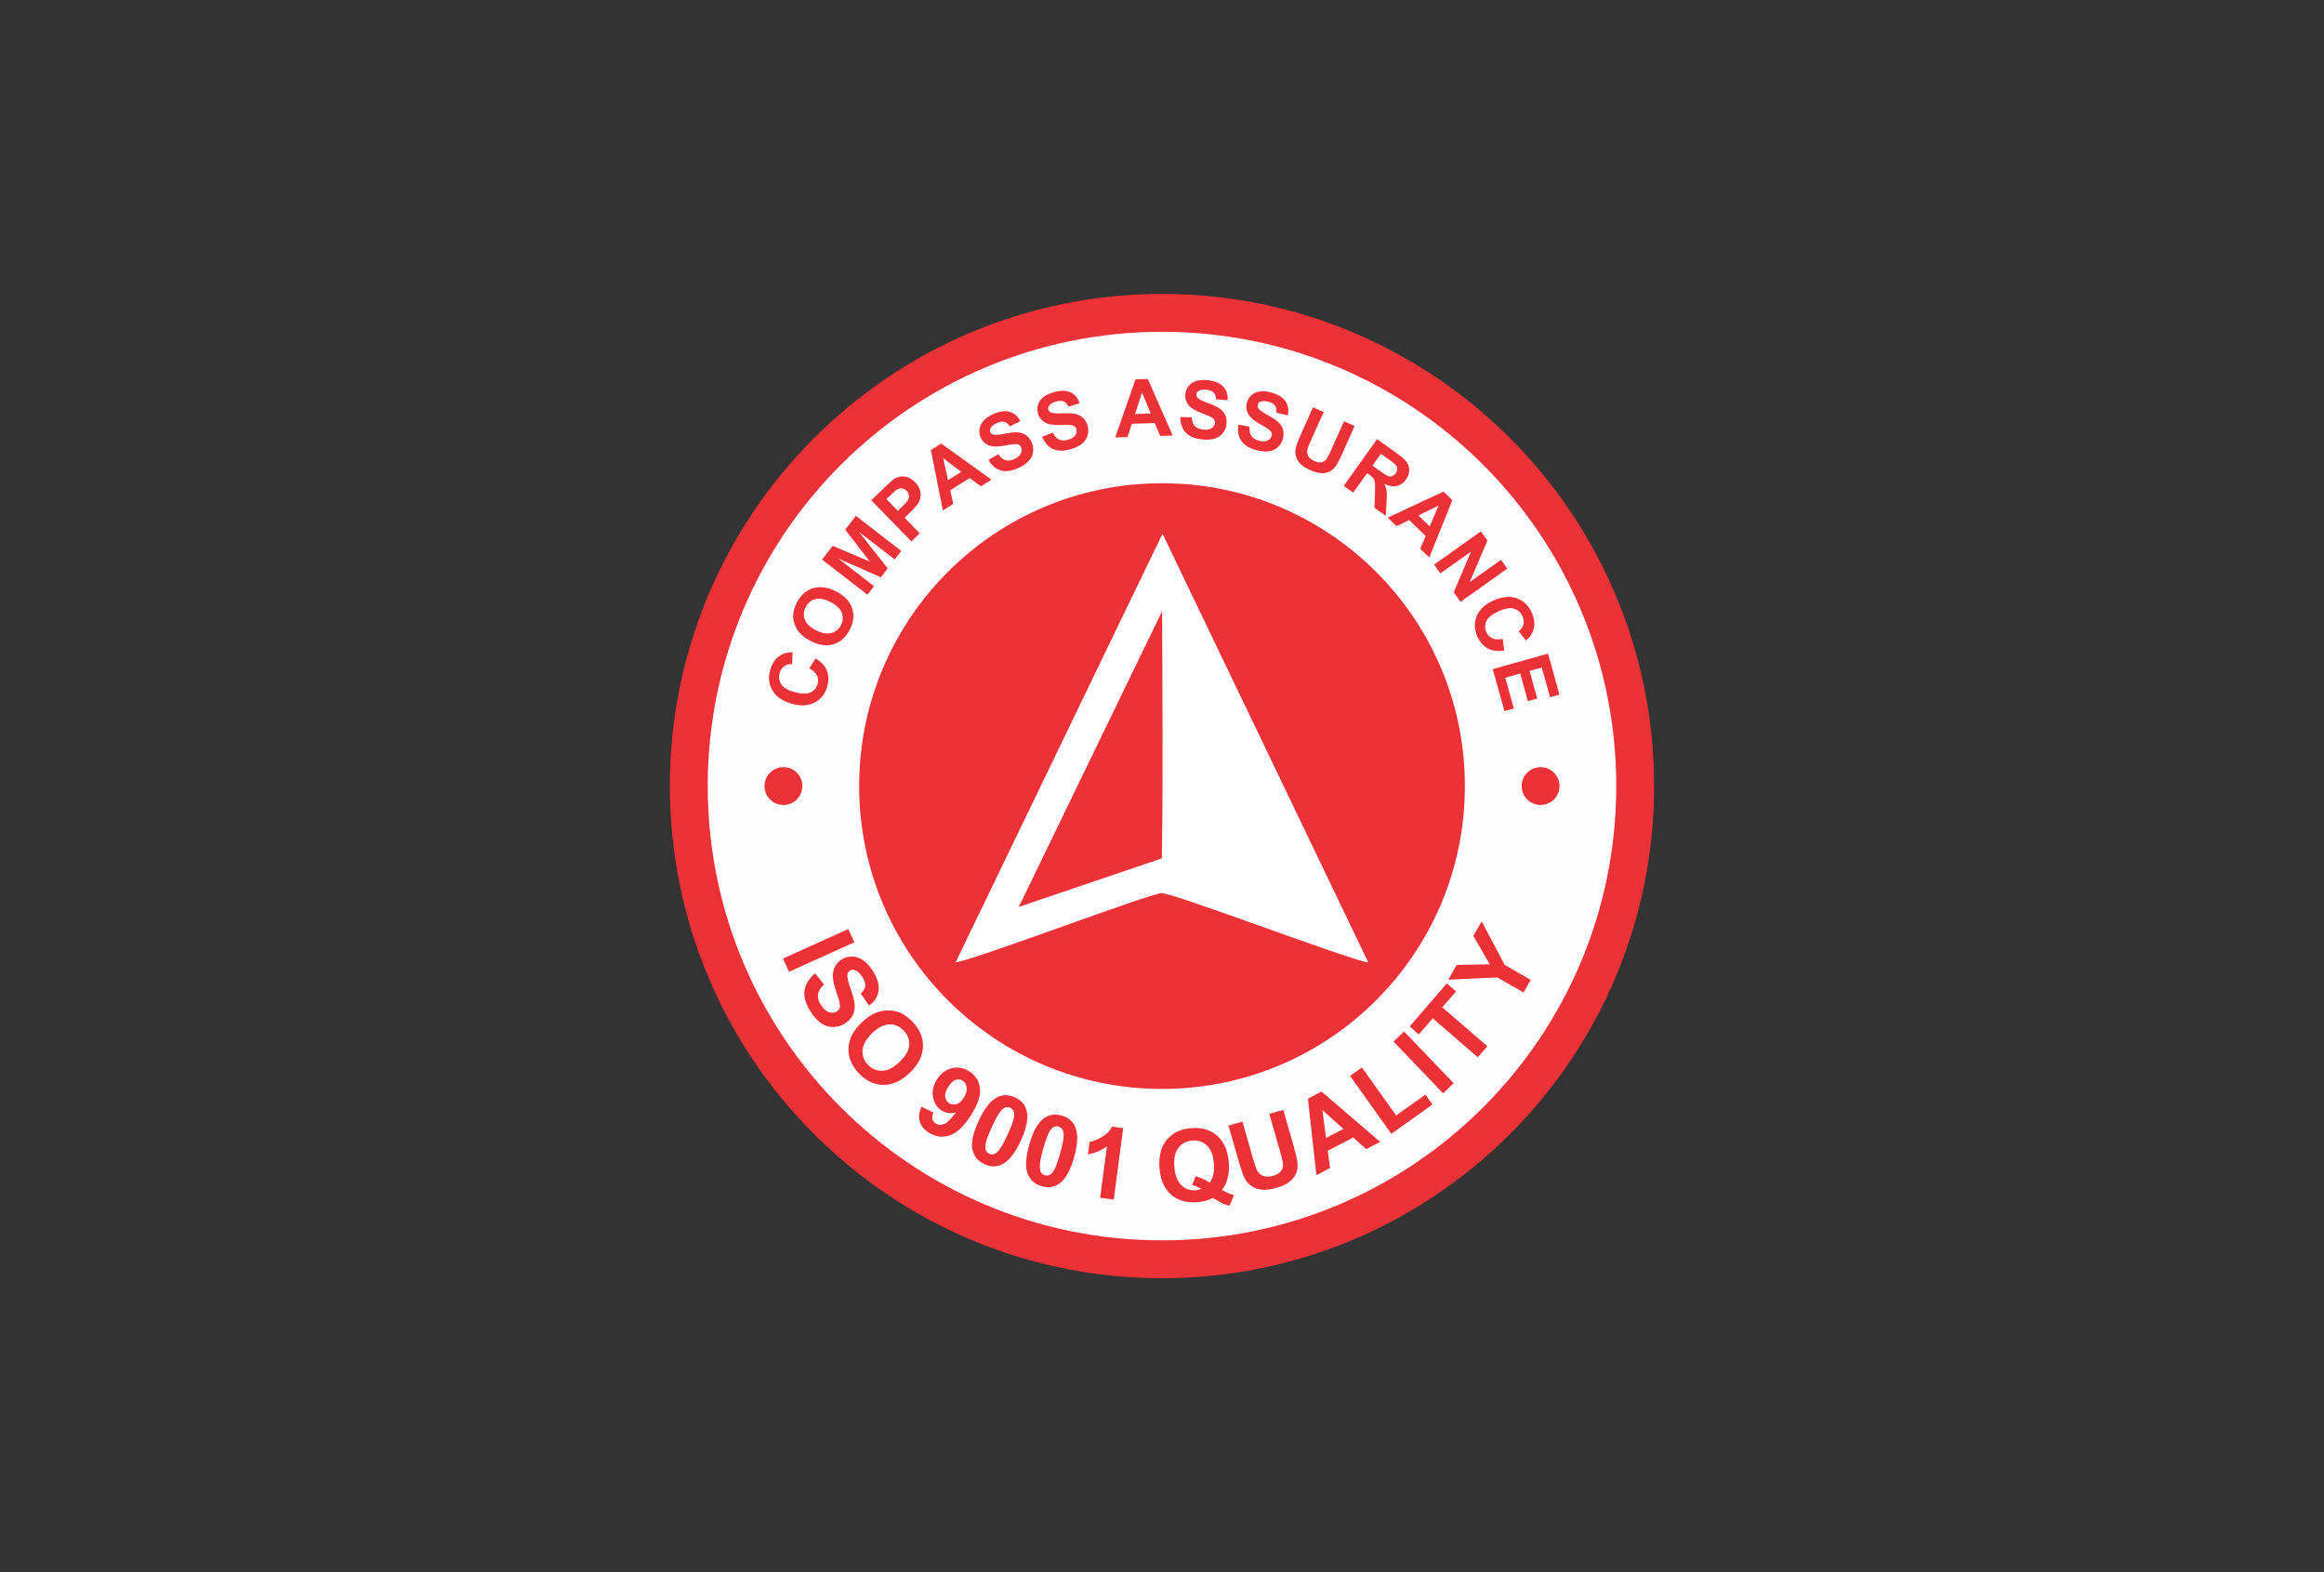 <svg width="170" height="115" viewBox="0 0 170 115" fill="none" xmlns="http://www.w3.org/2000/svg">
<rect x="0" y="0" width="170" height="115" fill="#333333" stroke="none"/>
<g clip-path="url(#clip0_157_179)">
<path fill-rule="evenodd" clip-rule="evenodd" d="M85 21.5C104.882 21.5 121 37.618 121 57.5C121 77.382 104.882 93.5 85 93.5C65.118 93.5 49 77.382 49 57.5C49 37.618 65.118 21.5 85 21.5Z" fill="#ED3237"/>
<path fill-rule="evenodd" clip-rule="evenodd" d="M85 24.27C103.35 24.27 118.23 39.15 118.23 57.5C118.23 75.85 103.35 90.73 85 90.73C66.65 90.73 51.77 75.85 51.77 57.5C51.77 39.15 66.65 24.27 85 24.27Z" fill="#FEFEFE"/>
<path fill-rule="evenodd" clip-rule="evenodd" d="M85 35.348C97.235 35.348 107.156 45.264 107.156 57.5C107.156 69.735 97.235 79.652 85 79.652C72.764 79.652 62.848 69.735 62.848 57.5C62.848 45.264 72.764 35.348 85 35.348Z" fill="#ED3237"/>
<path fill-rule="evenodd" clip-rule="evenodd" d="M69.898 70.402C71.67 70.085 84.073 65.358 84.98 65.334C85.82 65.314 98.262 70.047 100.1 70.421L85.038 39.039L69.898 70.402Z" fill="white"/>
<path fill-rule="evenodd" clip-rule="evenodd" d="M74.525 66.337L84.985 62.789C85.095 56.981 85.018 50.578 85.009 44.703L74.525 66.337Z" fill="#ED3237"/>
<path fill-rule="evenodd" clip-rule="evenodd" d="M57.309 56.117C58.072 56.117 58.691 56.736 58.691 57.5C58.691 58.263 58.072 58.882 57.309 58.882C56.546 58.882 55.922 58.263 55.922 57.5C55.922 56.736 56.546 56.117 57.309 56.117Z" fill="#ED3237"/>
<path fill-rule="evenodd" clip-rule="evenodd" d="M112.691 56.117C113.459 56.117 114.078 56.736 114.078 57.5C114.078 58.263 113.459 58.882 112.691 58.882C111.928 58.882 111.309 58.263 111.309 57.5C111.309 56.736 111.928 56.117 112.691 56.117Z" fill="#ED3237"/>
<path d="M59.2 48.889L59.661 48.164C60.074 48.409 60.347 48.702 60.487 49.047C60.621 49.388 60.635 49.777 60.515 50.209C60.367 50.746 60.059 51.135 59.594 51.385C59.133 51.625 58.586 51.658 57.947 51.486C57.271 51.298 56.795 50.981 56.522 50.53C56.243 50.079 56.181 49.57 56.339 49.004C56.479 48.51 56.733 48.145 57.112 47.919C57.338 47.78 57.626 47.713 57.976 47.708L57.943 48.572C57.722 48.562 57.53 48.615 57.367 48.735C57.199 48.85 57.088 49.018 57.031 49.239C56.944 49.537 56.987 49.81 57.151 50.055C57.314 50.305 57.635 50.492 58.12 50.626C58.629 50.766 59.018 50.775 59.287 50.65C59.555 50.526 59.728 50.319 59.81 50.022C59.872 49.806 59.853 49.599 59.757 49.407C59.661 49.21 59.479 49.038 59.2 48.889ZM59.33 46.901C58.946 46.709 58.658 46.489 58.456 46.244C58.307 46.062 58.192 45.86 58.115 45.634C58.039 45.413 58.005 45.193 58.019 44.981C58.039 44.698 58.125 44.401 58.279 44.098C58.562 43.546 58.955 43.191 59.464 43.028C59.973 42.874 60.535 42.946 61.149 43.254C61.754 43.561 62.147 43.964 62.32 44.468C62.498 44.967 62.445 45.495 62.167 46.047C61.888 46.604 61.495 46.959 60.986 47.117C60.482 47.276 59.93 47.204 59.33 46.901ZM59.699 46.109C60.122 46.325 60.496 46.388 60.813 46.301C61.13 46.215 61.365 46.023 61.519 45.721C61.672 45.418 61.687 45.116 61.571 44.809C61.447 44.506 61.173 44.247 60.736 44.026C60.304 43.81 59.939 43.743 59.632 43.825C59.325 43.906 59.09 44.103 58.936 44.415C58.778 44.727 58.754 45.034 58.874 45.332C58.994 45.63 59.267 45.894 59.699 46.109ZM63.453 43.498L60.131 40.93L60.909 39.927L63.635 41.084L61.826 38.742L62.608 37.733L65.925 40.301L65.445 40.921L62.829 38.905L64.936 41.578L64.437 42.226L61.322 40.853L63.933 42.879L63.453 43.498ZM66.669 39.601L63.736 36.596L64.711 35.65C65.08 35.29 65.335 35.069 65.474 34.993C65.69 34.868 65.93 34.825 66.194 34.863C66.458 34.901 66.707 35.041 66.938 35.281C67.12 35.463 67.235 35.65 67.293 35.842C67.351 36.034 67.36 36.217 67.327 36.389C67.293 36.557 67.235 36.706 67.154 36.836C67.034 37.004 66.842 37.225 66.568 37.489L66.17 37.873L67.274 39.01L66.669 39.601ZM64.84 36.51L65.675 37.369L66.007 37.047C66.247 36.812 66.391 36.639 66.439 36.533C66.487 36.423 66.506 36.313 66.482 36.197C66.463 36.087 66.41 35.986 66.323 35.9C66.218 35.789 66.098 35.732 65.963 35.722C65.829 35.713 65.704 35.746 65.589 35.823C65.503 35.881 65.354 36.015 65.133 36.226L64.84 36.51ZM72.525 35.084L71.752 35.574L70.931 34.964L69.511 35.866L69.731 36.86L68.973 37.34L68.095 32.924L68.853 32.444L72.525 35.084ZM70.317 34.513L68.992 33.514L69.347 35.127L70.317 34.513ZM72.309 33.649L73.024 33.231C73.187 33.462 73.36 33.605 73.552 33.663C73.744 33.716 73.955 33.692 74.191 33.586C74.435 33.476 74.599 33.337 74.675 33.173C74.757 33.015 74.762 32.861 74.699 32.722C74.656 32.631 74.599 32.569 74.517 32.526C74.435 32.487 74.315 32.473 74.162 32.487C74.061 32.497 73.831 32.53 73.475 32.597C73.015 32.679 72.669 32.684 72.434 32.612C72.103 32.506 71.872 32.3 71.733 31.997C71.647 31.801 71.618 31.594 71.651 31.373C71.685 31.153 71.786 30.956 71.949 30.773C72.117 30.586 72.347 30.433 72.64 30.298C73.12 30.082 73.528 30.025 73.864 30.125C74.205 30.231 74.459 30.457 74.632 30.807L73.869 31.186C73.749 30.999 73.61 30.893 73.466 30.855C73.317 30.817 73.135 30.846 72.923 30.942C72.698 31.042 72.544 31.167 72.463 31.316C72.41 31.417 72.405 31.513 72.448 31.613C72.491 31.705 72.563 31.762 72.669 31.791C72.803 31.829 73.077 31.81 73.49 31.729C73.907 31.647 74.224 31.613 74.445 31.628C74.671 31.642 74.867 31.709 75.045 31.825C75.218 31.945 75.362 32.127 75.472 32.367C75.573 32.588 75.602 32.818 75.568 33.063C75.535 33.313 75.424 33.533 75.247 33.725C75.064 33.917 74.81 34.09 74.474 34.239C73.994 34.46 73.571 34.517 73.211 34.412C72.851 34.306 72.549 34.052 72.309 33.649ZM76.235 31.95L77.013 31.647C77.133 31.901 77.282 32.069 77.464 32.151C77.647 32.237 77.858 32.242 78.107 32.175C78.367 32.098 78.549 31.993 78.65 31.844C78.755 31.695 78.784 31.546 78.741 31.398C78.717 31.302 78.664 31.23 78.592 31.177C78.515 31.124 78.4 31.095 78.251 31.085C78.146 31.076 77.911 31.076 77.551 31.085C77.085 31.1 76.739 31.052 76.519 30.942C76.211 30.788 76.01 30.553 75.923 30.231C75.866 30.025 75.866 29.814 75.933 29.602C76 29.391 76.13 29.209 76.322 29.05C76.514 28.897 76.768 28.777 77.075 28.69C77.579 28.546 77.992 28.551 78.314 28.705C78.631 28.858 78.847 29.122 78.967 29.492L78.155 29.751C78.064 29.549 77.944 29.42 77.805 29.362C77.666 29.305 77.483 29.305 77.253 29.367C77.018 29.434 76.85 29.535 76.744 29.669C76.677 29.756 76.658 29.852 76.687 29.957C76.711 30.053 76.773 30.125 76.874 30.169C77.003 30.226 77.277 30.25 77.699 30.231C78.122 30.217 78.439 30.231 78.659 30.279C78.875 30.327 79.063 30.423 79.221 30.567C79.375 30.711 79.49 30.908 79.562 31.162C79.624 31.393 79.619 31.628 79.547 31.868C79.475 32.108 79.336 32.309 79.13 32.473C78.923 32.636 78.64 32.766 78.29 32.866C77.781 33.005 77.354 33.001 77.013 32.837C76.677 32.679 76.418 32.382 76.235 31.95ZM85.783 31.858L84.866 31.887L84.472 30.946L82.792 30.999L82.475 31.969L81.578 31.997L83.066 27.75L83.963 27.721L85.783 31.858ZM84.175 30.245L83.541 28.714L83.027 30.284L84.175 30.245ZM86.344 30.505L87.175 30.524C87.189 30.802 87.266 31.014 87.4 31.162C87.535 31.311 87.731 31.398 87.986 31.426C88.255 31.46 88.466 31.426 88.615 31.33C88.763 31.23 88.85 31.105 88.869 30.951C88.879 30.855 88.864 30.769 88.811 30.692C88.763 30.615 88.672 30.543 88.533 30.476C88.437 30.428 88.221 30.341 87.885 30.212C87.448 30.044 87.151 29.871 86.987 29.684C86.762 29.425 86.666 29.127 86.709 28.796C86.733 28.585 86.815 28.393 86.959 28.22C87.103 28.052 87.29 27.932 87.53 27.86C87.765 27.793 88.043 27.773 88.365 27.812C88.883 27.874 89.263 28.038 89.498 28.302C89.733 28.566 89.834 28.892 89.8 29.281L88.955 29.209C88.946 28.988 88.888 28.825 88.783 28.714C88.677 28.609 88.504 28.537 88.269 28.513C88.024 28.479 87.832 28.508 87.683 28.594C87.587 28.647 87.53 28.729 87.515 28.839C87.506 28.935 87.535 29.026 87.611 29.108C87.707 29.209 87.952 29.334 88.351 29.477C88.744 29.626 89.037 29.761 89.219 29.886C89.402 30.015 89.536 30.174 89.627 30.366C89.714 30.558 89.747 30.788 89.714 31.047C89.685 31.287 89.594 31.503 89.435 31.695C89.277 31.887 89.071 32.022 88.816 32.093C88.562 32.166 88.25 32.18 87.89 32.137C87.362 32.074 86.973 31.906 86.719 31.628C86.469 31.349 86.344 30.975 86.344 30.505ZM90.587 31.066L91.408 31.21C91.379 31.494 91.423 31.714 91.533 31.878C91.643 32.045 91.826 32.161 92.071 32.233C92.335 32.305 92.546 32.305 92.709 32.228C92.872 32.156 92.978 32.045 93.016 31.897C93.045 31.801 93.04 31.709 93.002 31.628C92.963 31.546 92.882 31.46 92.757 31.373C92.675 31.311 92.474 31.191 92.157 31.014C91.754 30.783 91.485 30.562 91.351 30.356C91.168 30.063 91.12 29.756 91.211 29.434C91.269 29.233 91.379 29.05 91.547 28.906C91.711 28.758 91.917 28.666 92.162 28.637C92.407 28.604 92.685 28.628 92.997 28.714C93.501 28.858 93.851 29.074 94.043 29.372C94.235 29.669 94.288 30.006 94.197 30.385L93.367 30.183C93.391 29.967 93.357 29.794 93.271 29.669C93.184 29.549 93.026 29.453 92.795 29.391C92.56 29.324 92.363 29.324 92.205 29.381C92.099 29.42 92.032 29.492 92.003 29.598C91.975 29.694 91.994 29.79 92.056 29.881C92.133 29.996 92.359 30.154 92.728 30.361C93.098 30.562 93.362 30.745 93.525 30.893C93.688 31.047 93.799 31.23 93.856 31.431C93.914 31.637 93.909 31.863 93.837 32.117C93.775 32.353 93.65 32.55 93.463 32.718C93.275 32.886 93.055 32.981 92.791 33.015C92.527 33.049 92.219 33.015 91.869 32.919C91.36 32.775 91 32.545 90.794 32.233C90.583 31.921 90.515 31.532 90.587 31.066ZM96.045 29.794L96.823 30.145L95.891 32.218C95.747 32.55 95.661 32.766 95.637 32.871C95.599 33.044 95.618 33.207 95.699 33.356C95.781 33.505 95.93 33.63 96.141 33.725C96.357 33.822 96.544 33.85 96.693 33.807C96.847 33.769 96.962 33.687 97.039 33.567C97.12 33.447 97.231 33.236 97.365 32.934L98.315 30.812L99.088 31.157L98.191 33.173C97.984 33.634 97.816 33.946 97.691 34.119C97.562 34.292 97.413 34.417 97.245 34.498C97.077 34.58 96.88 34.618 96.655 34.609C96.434 34.604 96.17 34.532 95.867 34.398C95.503 34.234 95.248 34.071 95.095 33.903C94.946 33.73 94.845 33.553 94.797 33.37C94.749 33.188 94.739 33.015 94.773 32.847C94.816 32.607 94.936 32.271 95.128 31.844L96.045 29.794ZM98.296 35.54L100.735 32.122L102.184 33.159C102.549 33.423 102.794 33.644 102.914 33.822C103.039 33.999 103.091 34.206 103.082 34.431C103.067 34.661 102.991 34.873 102.847 35.079C102.659 35.334 102.434 35.492 102.165 35.55C101.896 35.612 101.599 35.554 101.267 35.386C101.354 35.578 101.407 35.761 101.431 35.934C101.455 36.106 101.45 36.385 101.426 36.769L101.368 37.733L100.543 37.143L100.581 36.044C100.591 35.655 100.591 35.401 100.571 35.285C100.557 35.17 100.519 35.074 100.466 34.993C100.408 34.916 100.303 34.82 100.144 34.705L100.005 34.609L98.987 36.034L98.296 35.54ZM100.394 34.062L100.903 34.426C101.234 34.666 101.45 34.796 101.551 34.83C101.656 34.858 101.752 34.858 101.848 34.82C101.944 34.786 102.031 34.714 102.103 34.614C102.184 34.498 102.218 34.383 102.208 34.268C102.199 34.153 102.141 34.047 102.045 33.951C101.992 33.903 101.829 33.778 101.551 33.577L101.013 33.197L100.394 34.062ZM104.551 40.777L103.888 40.143L104.291 39.207L103.077 38.041L102.16 38.487L101.512 37.868L105.592 35.962L106.24 36.586L104.551 40.777ZM104.584 38.502L105.237 36.975L103.754 37.705L104.584 38.502ZM104.906 41.3L108.328 38.871L108.803 39.543L107.507 42.577L109.802 40.95L110.258 41.593L106.835 44.022L106.341 43.325L107.608 40.345L105.357 41.943L104.906 41.3ZM109.927 46.733L110.032 47.583C109.562 47.66 109.163 47.607 108.837 47.434C108.511 47.261 108.256 46.969 108.069 46.556C107.839 46.047 107.824 45.553 108.021 45.068C108.223 44.583 108.621 44.209 109.226 43.935C109.864 43.647 110.431 43.585 110.935 43.758C111.434 43.925 111.803 44.276 112.048 44.813C112.259 45.279 112.293 45.725 112.149 46.143C112.063 46.393 111.885 46.628 111.621 46.853L111.093 46.172C111.271 46.038 111.386 45.87 111.434 45.678C111.482 45.481 111.463 45.279 111.367 45.073C111.242 44.789 111.035 44.607 110.752 44.521C110.469 44.439 110.099 44.497 109.643 44.703C109.159 44.924 108.856 45.164 108.731 45.433C108.602 45.697 108.602 45.97 108.727 46.249C108.823 46.455 108.967 46.604 109.163 46.69C109.36 46.782 109.615 46.796 109.927 46.733ZM109.192 48.946L113.239 47.813L114.074 50.809L113.387 51.001L112.783 48.826L111.885 49.076L112.451 51.097L111.765 51.289L111.203 49.268L110.109 49.575L110.738 51.826L110.051 52.014L109.192 48.946Z" fill="#ED3237"/>
<path d="M57.275 70.115L62.056 67.955L62.493 68.925L57.717 71.085L57.275 70.115ZM59.627 71.2L60.275 72.011C60.016 72.251 59.872 72.491 59.839 72.741C59.805 72.986 59.877 73.245 60.05 73.514C60.232 73.802 60.434 73.979 60.645 74.042C60.861 74.109 61.053 74.094 61.211 73.989C61.317 73.922 61.384 73.835 61.423 73.725C61.456 73.614 61.447 73.47 61.403 73.283C61.375 73.154 61.288 72.88 61.139 72.448C60.952 71.896 60.885 71.469 60.933 71.166C61 70.739 61.211 70.413 61.562 70.187C61.787 70.043 62.042 69.971 62.315 69.971C62.594 69.971 62.863 70.058 63.117 70.23C63.376 70.403 63.611 70.658 63.832 70.994C64.187 71.546 64.331 72.045 64.264 72.477C64.202 72.914 63.967 73.274 63.568 73.552L62.963 72.678C63.165 72.491 63.275 72.304 63.295 72.117C63.314 71.93 63.242 71.709 63.083 71.464C62.92 71.205 62.738 71.037 62.536 70.96C62.407 70.912 62.287 70.926 62.171 70.998C62.066 71.066 62.003 71.166 61.989 71.306C61.965 71.478 62.042 71.814 62.215 72.314C62.392 72.808 62.493 73.197 62.517 73.475C62.541 73.754 62.498 74.008 62.383 74.248C62.267 74.488 62.071 74.699 61.792 74.877C61.543 75.04 61.259 75.122 60.947 75.126C60.635 75.126 60.343 75.035 60.074 74.848C59.8 74.661 59.541 74.373 59.291 73.989C58.931 73.432 58.787 72.923 58.85 72.458C58.917 71.992 59.176 71.574 59.627 71.2ZM63.011 74.814C63.395 74.445 63.775 74.19 64.149 74.056C64.423 73.955 64.711 73.907 65.003 73.912C65.301 73.912 65.575 73.965 65.819 74.07C66.141 74.21 66.453 74.435 66.751 74.742C67.288 75.304 67.543 75.914 67.514 76.586C67.49 77.253 67.168 77.882 66.549 78.472C65.939 79.062 65.301 79.355 64.634 79.355C63.971 79.355 63.371 79.077 62.839 78.52C62.296 77.954 62.042 77.344 62.066 76.677C62.09 76.014 62.402 75.395 63.011 74.814ZM63.789 75.578C63.362 75.99 63.131 76.403 63.098 76.816C63.069 77.224 63.199 77.584 63.491 77.886C63.784 78.194 64.135 78.338 64.543 78.323C64.951 78.309 65.373 78.088 65.815 77.666C66.247 77.253 66.482 76.845 66.511 76.446C66.544 76.053 66.405 75.698 66.103 75.381C65.8 75.069 65.45 74.915 65.047 74.93C64.643 74.944 64.226 75.16 63.789 75.578ZM67.403 80.949L68.282 81.381C68.195 81.563 68.171 81.722 68.2 81.856C68.234 81.99 68.32 82.101 68.455 82.187C68.632 82.298 68.829 82.312 69.055 82.226C69.28 82.139 69.568 81.856 69.928 81.366C69.554 81.477 69.213 81.434 68.891 81.232C68.541 81.011 68.33 80.685 68.248 80.253C68.167 79.826 68.263 79.394 68.536 78.966C68.819 78.515 69.184 78.237 69.626 78.136C70.067 78.03 70.495 78.107 70.907 78.371C71.354 78.654 71.613 79.062 71.68 79.595C71.747 80.123 71.527 80.786 71.018 81.587C70.504 82.394 69.981 82.888 69.453 83.056C68.93 83.224 68.426 83.157 67.946 82.85C67.6 82.629 67.379 82.36 67.283 82.043C67.187 81.722 67.226 81.357 67.403 80.949ZM70.495 80.306C70.667 80.032 70.739 79.782 70.711 79.552C70.682 79.322 70.586 79.154 70.418 79.048C70.264 78.952 70.091 78.928 69.914 78.986C69.731 79.043 69.549 79.216 69.371 79.494C69.189 79.778 69.112 80.027 69.141 80.229C69.17 80.435 69.266 80.589 69.434 80.699C69.597 80.8 69.775 80.824 69.967 80.766C70.163 80.709 70.336 80.555 70.495 80.306ZM74.243 80.272C74.704 80.478 74.992 80.81 75.103 81.261C75.232 81.794 75.093 82.514 74.68 83.421C74.267 84.328 73.816 84.904 73.322 85.158C72.914 85.37 72.482 85.37 72.016 85.158C71.551 84.947 71.258 84.597 71.138 84.107C71.018 83.622 71.167 82.917 71.584 82C71.997 81.098 72.448 80.522 72.938 80.267C73.346 80.061 73.783 80.061 74.243 80.272ZM73.898 81.03C73.787 80.982 73.672 80.973 73.557 81.006C73.442 81.035 73.317 81.131 73.187 81.294C73.015 81.501 72.803 81.89 72.549 82.451C72.29 83.013 72.141 83.411 72.103 83.646C72.064 83.882 72.069 84.054 72.122 84.16C72.175 84.27 72.256 84.347 72.362 84.395C72.472 84.448 72.587 84.458 72.703 84.424C72.823 84.39 72.947 84.294 73.077 84.136C73.245 83.93 73.456 83.546 73.715 82.979C73.97 82.418 74.119 82.024 74.157 81.784C74.2 81.549 74.191 81.376 74.138 81.27C74.085 81.16 74.008 81.078 73.898 81.03ZM77.656 81.602C78.146 81.736 78.477 82.019 78.655 82.446C78.871 82.95 78.842 83.685 78.573 84.645C78.304 85.605 77.944 86.248 77.498 86.574C77.128 86.843 76.701 86.91 76.211 86.771C75.717 86.637 75.376 86.334 75.179 85.874C74.983 85.408 75.021 84.693 75.295 83.718C75.559 82.763 75.919 82.125 76.365 81.798C76.735 81.53 77.167 81.462 77.656 81.602ZM77.431 82.403C77.315 82.37 77.2 82.379 77.09 82.432C76.979 82.48 76.874 82.595 76.768 82.773C76.634 83.008 76.48 83.421 76.317 84.016C76.149 84.611 76.063 85.024 76.063 85.264C76.058 85.504 76.091 85.672 76.159 85.773C76.226 85.869 76.317 85.936 76.437 85.97C76.547 85.998 76.663 85.994 76.773 85.941C76.888 85.893 76.994 85.778 77.099 85.6C77.234 85.37 77.383 84.957 77.551 84.362C77.714 83.766 77.8 83.349 77.805 83.114C77.805 82.874 77.776 82.701 77.704 82.605C77.637 82.504 77.546 82.437 77.431 82.403ZM81.472 87.746L80.474 87.616L80.973 83.853C80.565 84.146 80.104 84.342 79.586 84.438L79.706 83.531C79.979 83.483 80.282 83.358 80.618 83.157C80.954 82.96 81.199 82.71 81.352 82.413L82.159 82.518L81.472 87.746ZM89.387 87.04C89.661 87.208 89.954 87.333 90.266 87.419L89.935 88.202C89.771 88.168 89.608 88.11 89.45 88.038C89.416 88.024 89.171 87.89 88.715 87.626C88.384 87.803 88.01 87.904 87.592 87.938C86.791 88 86.143 87.808 85.648 87.371C85.159 86.93 84.88 86.282 84.813 85.422C84.751 84.568 84.928 83.882 85.351 83.373C85.768 82.864 86.373 82.576 87.155 82.518C87.928 82.461 88.562 82.653 89.051 83.09C89.541 83.531 89.819 84.179 89.887 85.038C89.92 85.49 89.887 85.893 89.786 86.243C89.709 86.512 89.579 86.781 89.387 87.04ZM88.495 86.507C88.619 86.339 88.701 86.138 88.754 85.907C88.807 85.677 88.821 85.413 88.797 85.12C88.749 84.515 88.586 84.074 88.293 83.795C88.005 83.517 87.645 83.392 87.218 83.426C86.786 83.459 86.445 83.632 86.205 83.954C85.955 84.275 85.859 84.736 85.903 85.341C85.951 85.955 86.119 86.402 86.411 86.685C86.699 86.973 87.05 87.098 87.463 87.064C87.611 87.054 87.755 87.016 87.885 86.958C87.664 86.834 87.439 86.742 87.208 86.68L87.458 86.046C87.813 86.138 88.159 86.291 88.495 86.507ZM89.863 82.336L90.885 82.043L91.667 84.774C91.792 85.206 91.888 85.485 91.946 85.605C92.051 85.802 92.2 85.936 92.397 86.013C92.599 86.094 92.839 86.094 93.117 86.013C93.405 85.931 93.602 85.806 93.712 85.648C93.827 85.49 93.871 85.317 93.851 85.139C93.832 84.957 93.765 84.669 93.65 84.27L92.848 81.477L93.871 81.184L94.629 83.834C94.807 84.443 94.898 84.88 94.917 85.144C94.936 85.408 94.893 85.648 94.792 85.864C94.696 86.08 94.538 86.272 94.322 86.445C94.106 86.618 93.799 86.762 93.4 86.877C92.92 87.016 92.541 87.064 92.258 87.021C91.979 86.982 91.744 86.896 91.547 86.757C91.351 86.622 91.207 86.464 91.101 86.277C90.952 86.008 90.799 85.59 90.635 85.024L89.863 82.336ZM100.96 83.526L99.943 84.054L98.992 83.205L97.125 84.179L97.293 85.437L96.295 85.96L95.675 80.368L96.669 79.845L100.96 83.526ZM98.272 82.581L96.731 81.194L97 83.243L98.272 82.581ZM101.776 82.936L98.757 78.698L99.626 78.083L102.127 81.597L104.272 80.07L104.786 80.795L101.776 82.936ZM105.568 79.974L101.935 76.187L102.703 75.453L106.336 79.235L105.568 79.974ZM108.103 77.339L104.805 74.488L103.787 75.664L103.12 75.083L105.837 71.934L106.509 72.515L105.501 73.682L108.799 76.533L108.103 77.339ZM111.448 72.597L109.533 71.498L105.943 71.661L106.557 70.581L108.976 70.538L107.776 68.454L108.381 67.398L110.071 70.581L111.976 71.675L111.448 72.597Z" fill="#ED3237"/>
</g>
<defs>
<clipPath id="clip0_157_179">
<rect width="72" height="72" fill="white" transform="translate(49 21.5)"/>
</clipPath>
</defs>
</svg>
